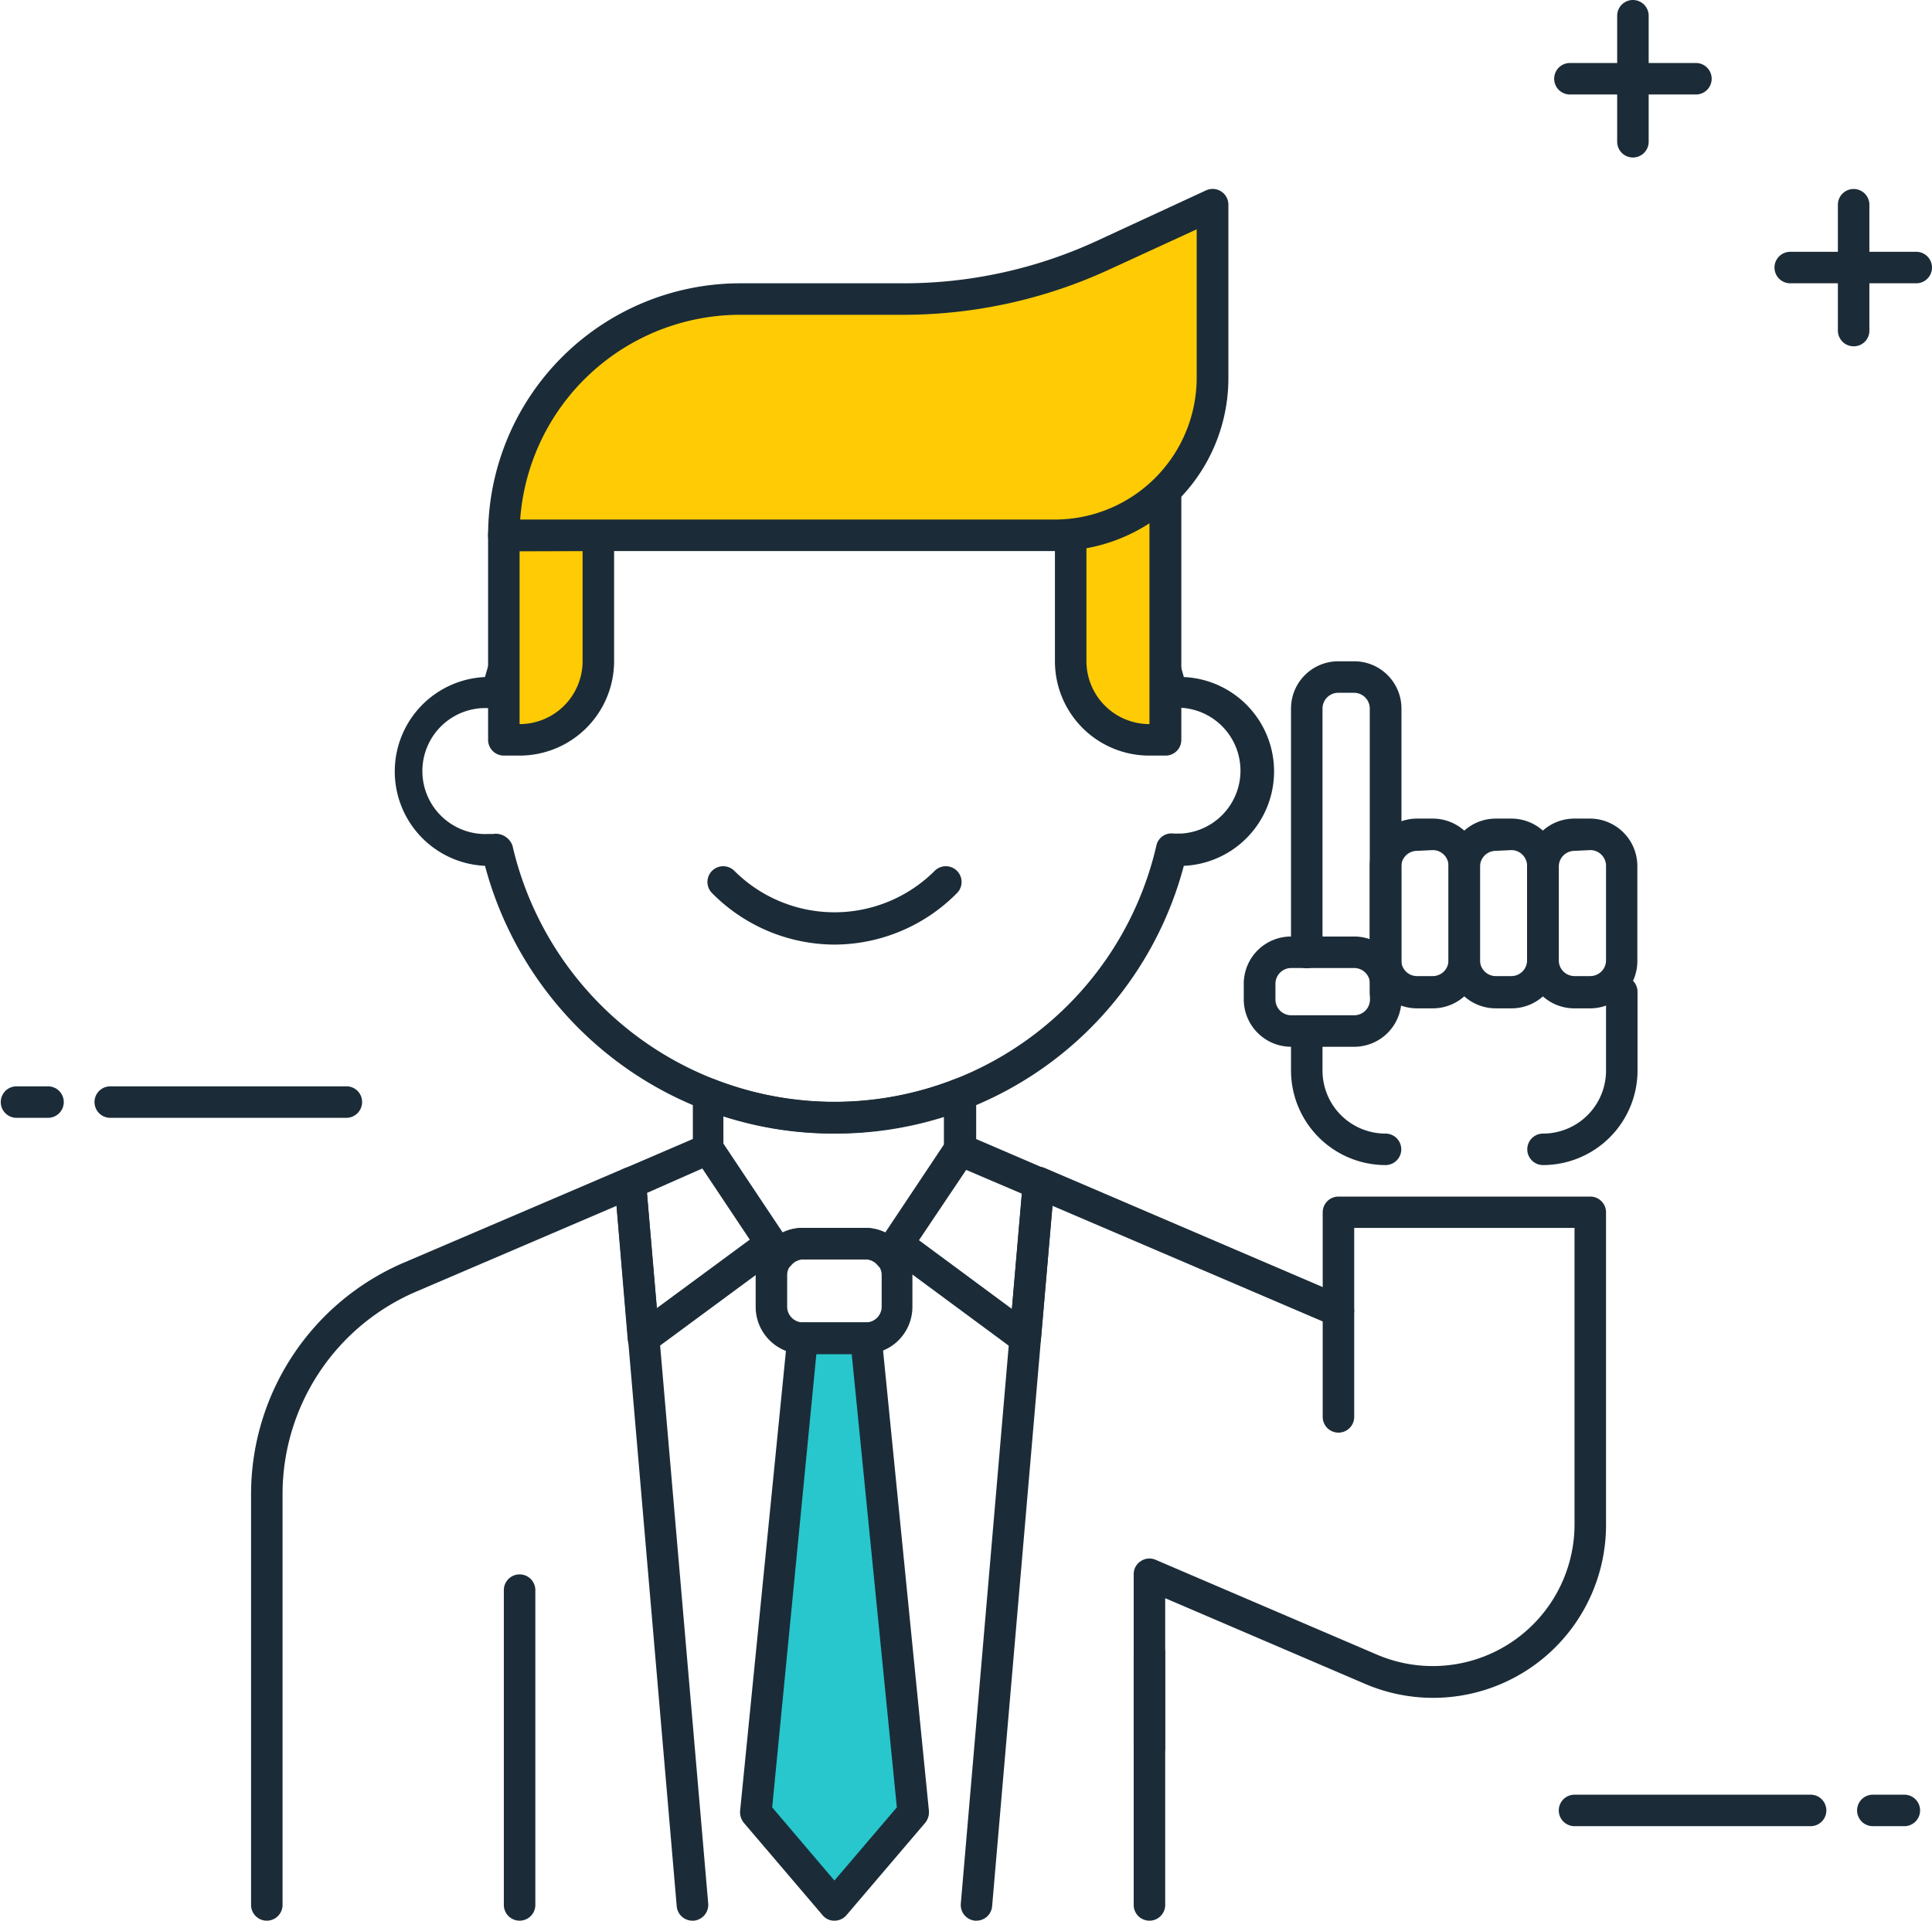 <svg id="Layer_1" data-name="Layer 1" xmlns="http://www.w3.org/2000/svg" viewBox="0 0 100.58 100"><defs><style>.cls-1{fill:#1b2c38;}.cls-2{fill:#ffcb05;}.cls-3{fill:#27c7cd;}</style></defs><title>Personal</title><path class="cls-1" d="M17.55,101.5a.82.82,0,0,1-.82-.75L13.6,64.28,3.21,68.73a11.47,11.47,0,0,0-7,10.55v21.4a.82.82,0,0,1-.82.82.82.82,0,0,1-.82-.82V79.28a13.12,13.12,0,0,1,8-12.06L14,62.33a.78.78,0,0,1,.74.05.81.81,0,0,1,.39.63l3.24,37.6a.83.83,0,0,1-.75.89Z" transform="translate(18.5 -1.5)"/><path class="cls-1" d="M41.34,93.3a.81.81,0,0,1-.82-.82V87.57a.82.82,0,1,1,1.64,0v4.91A.82.82,0,0,1,41.34,93.3Z" transform="translate(18.5 -1.5)"/><path class="cls-1" d="M24.94,60.52A18.76,18.76,0,0,1,6.75,46.58a4.92,4.92,0,0,1,0-9.83,18.84,18.84,0,0,1,36.38,0,4.92,4.92,0,0,1,0,9.83A18.74,18.74,0,0,1,24.94,60.52ZM7.26,44.91a.93.93,0,0,1,.92.62,17.2,17.2,0,0,0,33.52,0,.8.8,0,0,1,.9-.63l.38,0a3.28,3.28,0,0,0,0-6.55l-.24,0a1,1,0,0,1-1-.61,17.2,17.2,0,0,0-33.52,0,.82.82,0,0,1-.89.63l-.38,0a3.28,3.28,0,1,0,0,6.55l.23,0Z" transform="translate(18.5 -1.5)"/><path class="cls-2" d="M8.55,40H7.73V29.37h4.92v6.56A4.1,4.1,0,0,1,8.55,40Z" transform="translate(18.5 -1.5)"/><path class="cls-1" d="M8.55,40.84H7.73A.82.82,0,0,1,6.91,40V29.37a.82.82,0,0,1,.82-.82h4.92a.82.82,0,0,1,.82.82v6.56A4.92,4.92,0,0,1,8.55,40.84Zm0-1.64h0Zm0-9v9a3.28,3.28,0,0,0,3.28-3.27V30.19Z" transform="translate(18.5 -1.5)"/><path class="cls-2" d="M37.24,29.29v6.64A4.09,4.09,0,0,0,41.34,40h.82V27A8.23,8.23,0,0,1,37.24,29.29Z" transform="translate(18.5 -1.5)"/><path class="cls-1" d="M42.16,40.84h-.82a4.91,4.91,0,0,1-4.92-4.91V29.29a.82.82,0,0,1,.74-.82,7.36,7.36,0,0,0,4.42-2A.83.83,0,0,1,43,27V40A.82.82,0,0,1,42.16,40.84ZM38.06,30v5.93a3.28,3.28,0,0,0,3.28,3.27V28.71A9.34,9.34,0,0,1,38.06,30Z" transform="translate(18.5 -1.5)"/><path class="cls-1" d="M24.94,50.68A9,9,0,0,1,18.57,48a.82.82,0,1,1,1.16-1.16,7.38,7.38,0,0,0,10.43,0A.82.82,0,1,1,31.32,48,9,9,0,0,1,24.94,50.68Z" transform="translate(18.5 -1.5)"/><path class="cls-2" d="M36.42,29.37H7.73A12.3,12.3,0,0,1,20,17.07h8.54a24.57,24.57,0,0,0,10.3-2.26l5.75-2.65v9A8.2,8.2,0,0,1,36.42,29.37Z" transform="translate(18.5 -1.5)"/><path class="cls-1" d="M36.42,30.19H7.73a.82.82,0,0,1-.82-.82A13.13,13.13,0,0,1,20,16.25h8.54a24,24,0,0,0,10-2.18l5.75-2.66a.82.82,0,0,1,1.16.75v9A9,9,0,0,1,36.42,30.19ZM8.58,28.55H36.42a7.39,7.39,0,0,0,7.38-7.38V13.44l-4.59,2.11a25.62,25.62,0,0,1-10.65,2.34H20A11.49,11.49,0,0,0,8.58,28.55Z" transform="translate(18.5 -1.5)"/><polygon class="cls-3" points="47.54 94.37 43.44 99.18 39.34 94.37 41.8 69.67 45.08 69.67 47.54 94.37"/><path class="cls-1" d="M24.94,101.5a.78.78,0,0,1-.62-.29l-4.1-4.81a.88.88,0,0,1-.19-.62l2.46-24.69a.81.81,0,0,1,.81-.74h3.28a.82.82,0,0,1,.82.74l2.46,24.69a.88.88,0,0,1-.19.62l-4.1,4.81A.82.82,0,0,1,24.94,101.5ZM21.7,95.6l3.24,3.81,3.25-3.81L25.84,72H24Z" transform="translate(18.5 -1.5)"/><path class="cls-1" d="M8.55,101.5a.82.82,0,0,1-.82-.82V84.29a.82.82,0,1,1,1.64,0v16.39A.82.82,0,0,1,8.55,101.5Z" transform="translate(18.5 -1.5)"/><path class="cls-1" d="M41.34,101.5a.82.82,0,0,1-.82-.82V83.47a.8.8,0,0,1,.37-.69.81.81,0,0,1,.77-.07l11.53,4.94a7.38,7.38,0,0,0,10.28-6.78V65.43H52v9.84a.82.82,0,1,1-1.64,0V64.61a.82.82,0,0,1,.82-.81H64.29a.82.82,0,0,1,.82.81V80.87a9,9,0,0,1-12.57,8.29L42.16,84.71v16A.82.82,0,0,1,41.34,101.5Z" transform="translate(18.5 -1.5)"/><path class="cls-1" d="M15,72a.8.8,0,0,1-.34-.07.83.83,0,0,1-.48-.68l-.68-8.09a.81.81,0,0,1,.49-.82l4.07-1.75a.82.82,0,0,1,1,.3l3.28,4.92a.81.81,0,0,1-.19,1.11l-6.67,4.92A.77.77,0,0,1,15,72Zm.18-8.39.51,6,4.86-3.58-2.47-3.7Z" transform="translate(18.5 -1.5)"/><path class="cls-1" d="M34.87,72a.77.77,0,0,1-.48-.16l-6.66-4.92a.82.82,0,0,1-.19-1.11l3.28-4.92a.82.82,0,0,1,1-.3l4.07,1.75a.83.83,0,0,1,.5.82l-.7,8.09a.83.83,0,0,1-.48.68A.8.8,0,0,1,34.87,72Zm-5.53-5.93,4.84,3.58.52-6-2.9-1.24Z" transform="translate(18.5 -1.5)"/><path class="cls-1" d="M26.58,72H23.3a2.46,2.46,0,0,1-2.46-2.46V67.89a2.47,2.47,0,0,1,2.46-2.46h3.28A2.46,2.46,0,0,1,29,67.89v1.64A2.46,2.46,0,0,1,26.58,72ZM23.3,67.07a.82.82,0,0,0-.82.82v1.64a.82.82,0,0,0,.82.82h3.28a.82.82,0,0,0,.82-.82V67.89a.82.82,0,0,0-.82-.82Z" transform="translate(18.5 -1.5)"/><path class="cls-1" d="M27.82,67.67a.82.82,0,0,1-.63-.29.81.81,0,0,0-.61-.31H23.3a.83.83,0,0,0-.61.31.85.85,0,0,1-.67.29.81.81,0,0,1-.64-.36L17.7,61.79a.79.79,0,0,1-.13-.45V58.45a.84.84,0,0,1,.35-.68.82.82,0,0,1,.76-.08,17.13,17.13,0,0,0,12.52,0,.82.82,0,0,1,1.12.76v2.89a.8.8,0,0,1-.14.45L28.5,67.31a.81.81,0,0,1-.63.36ZM23.3,65.43h3.28a2.34,2.34,0,0,1,1,.25l3.06-4.59V59.61a18.75,18.75,0,0,1-11.48,0v1.48l3.06,4.59A2.38,2.38,0,0,1,23.3,65.43Z" transform="translate(18.5 -1.5)"/><path class="cls-1" d="M-.47,59.7H-12.76a.82.82,0,0,1-.82-.82.82.82,0,0,1,.82-.82H-.47a.81.81,0,0,1,.82.82A.82.82,0,0,1-.47,59.7Z" transform="translate(18.5 -1.5)"/><path class="cls-1" d="M-16,59.7h-1.64a.82.82,0,0,1-.82-.82.82.82,0,0,1,.82-.82H-16a.82.82,0,0,1,.82.82A.82.82,0,0,1-16,59.7Z" transform="translate(18.5 -1.5)"/><path class="cls-1" d="M75.76,96.58H63.47a.82.82,0,0,1,0-1.64H75.76a.82.82,0,1,1,0,1.64Z" transform="translate(18.5 -1.5)"/><path class="cls-1" d="M80.68,96.58H79a.82.82,0,1,1,0-1.64h1.64a.82.82,0,1,1,0,1.64Z" transform="translate(18.5 -1.5)"/><path class="cls-1" d="M52,56H48.71a2.47,2.47,0,0,1-2.46-2.46v-.82a2.46,2.46,0,0,1,2.46-2.46H52a2.46,2.46,0,0,1,2.46,2.46v.82A2.46,2.46,0,0,1,52,56Zm-3.28-4.1a.82.82,0,0,0-.82.82v.82a.82.82,0,0,0,.82.82H52a.82.82,0,0,0,.82-.82v-.82a.82.82,0,0,0-.82-.82Z" transform="translate(18.5 -1.5)"/><path class="cls-1" d="M64.29,54h-.82A2.46,2.46,0,0,1,61,51.5V46.58a2.46,2.46,0,0,1,2.46-2.46h.82a2.47,2.47,0,0,1,2.46,2.46V51.5A2.46,2.46,0,0,1,64.29,54Zm-.82-8.2a.82.82,0,0,0-.82.82V51.5a.82.82,0,0,0,.82.82h.82a.82.82,0,0,0,.82-.82V46.58a.82.82,0,0,0-.82-.82Z" transform="translate(18.5 -1.5)"/><path class="cls-1" d="M60.19,54h-.82a2.46,2.46,0,0,1-2.46-2.46V46.58a2.46,2.46,0,0,1,2.46-2.46h.82a2.47,2.47,0,0,1,2.46,2.46V51.5A2.46,2.46,0,0,1,60.19,54Zm-.82-8.2a.82.82,0,0,0-.82.82V51.5a.82.82,0,0,0,.82.82h.82A.82.82,0,0,0,61,51.5V46.58a.82.82,0,0,0-.82-.82Z" transform="translate(18.5 -1.5)"/><path class="cls-1" d="M56.09,54h-.82a2.46,2.46,0,0,1-2.46-2.46V46.58a2.46,2.46,0,0,1,2.46-2.46h.82a2.46,2.46,0,0,1,2.46,2.46V51.5A2.46,2.46,0,0,1,56.09,54Zm-.82-8.2a.82.82,0,0,0-.82.82V51.5a.82.82,0,0,0,.82.82h.82a.82.82,0,0,0,.82-.82V46.58a.82.82,0,0,0-.82-.82Z" transform="translate(18.5 -1.5)"/><path class="cls-1" d="M61.83,62.16a.82.82,0,1,1,0-1.64,3.28,3.28,0,0,0,3.28-3.28v-4.1a.82.82,0,0,1,1.64,0v4.1A4.93,4.93,0,0,1,61.83,62.16Z" transform="translate(18.5 -1.5)"/><path class="cls-1" d="M53.63,62.16a4.93,4.93,0,0,1-4.92-4.92V55.19a.82.82,0,0,1,1.64,0v2.05a3.28,3.28,0,0,0,3.28,3.28.82.82,0,0,1,0,1.64Z" transform="translate(18.5 -1.5)"/><path class="cls-1" d="M53.63,54a.82.82,0,0,1-.82-.82V38.39a.82.82,0,0,0-.82-.82h-.82a.82.82,0,0,0-.82.82v12.7a.82.82,0,0,1-1.64,0V38.39a2.46,2.46,0,0,1,2.46-2.46H52a2.46,2.46,0,0,1,2.46,2.46V53.14A.82.82,0,0,1,53.63,54Z" transform="translate(18.5 -1.5)"/><path class="cls-1" d="M32.33,101.5h-.07a.82.82,0,0,1-.74-.89L34.75,63a.82.82,0,0,1,.4-.63.81.81,0,0,1,.74-.06L51.5,69a.82.82,0,0,1-.65,1.51L36.29,64.28l-3.14,36.47A.82.82,0,0,1,32.33,101.5Z" transform="translate(18.5 -1.5)"/><path class="cls-1" d="M74.7,16.25h6.56a.82.82,0,1,0,0-1.64H74.7a.82.82,0,0,0,0,1.64Z" transform="translate(18.5 -1.5)"/><path class="cls-1" d="M63.23,6.42h6.56a.82.82,0,1,0,0-1.64H63.23a.82.82,0,0,0,0,1.64Z" transform="translate(18.5 -1.5)"/><path class="cls-1" d="M66.51,9.7a.82.82,0,0,0,.82-.82V2.32a.82.82,0,0,0-1.64,0V8.88A.82.82,0,0,0,66.51,9.7Z" transform="translate(18.5 -1.5)"/><path class="cls-1" d="M78,19.53a.81.81,0,0,0,.82-.82V12.16a.82.82,0,0,0-1.64,0v6.55A.82.82,0,0,0,78,19.53Z" transform="translate(18.5 -1.5)"/></svg>